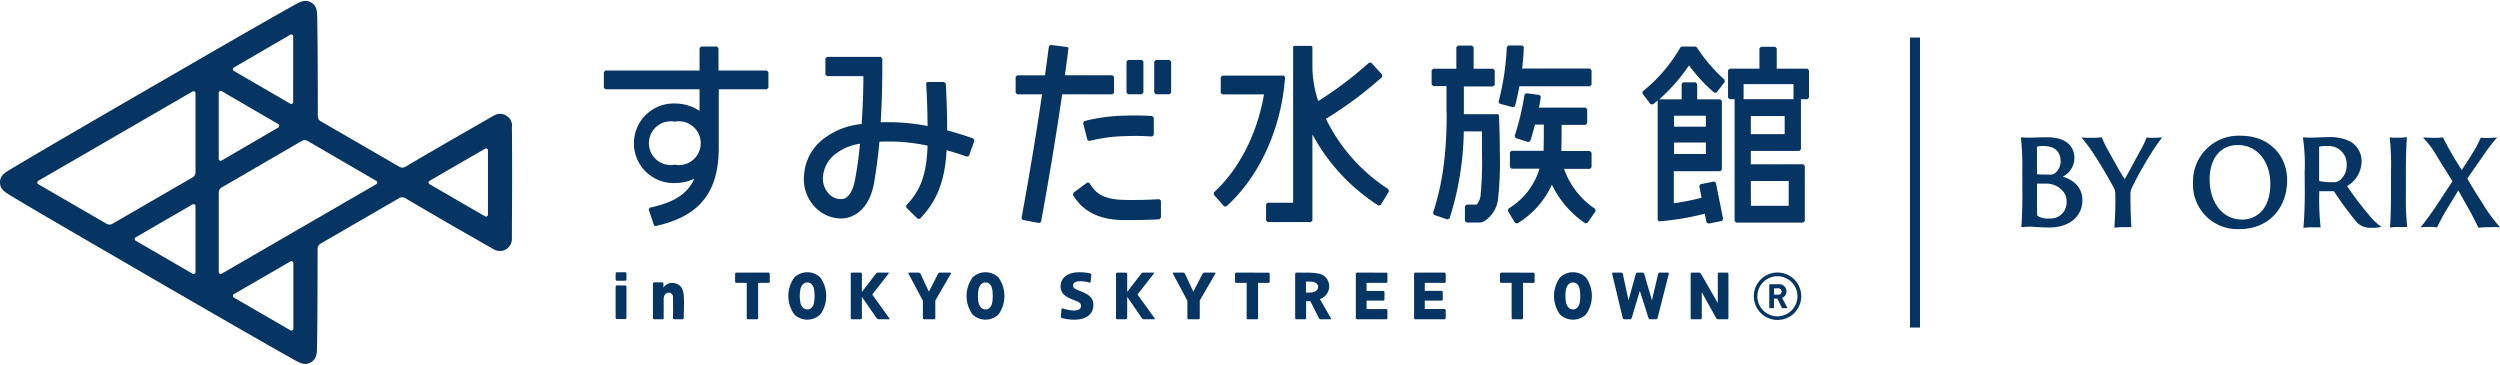 <svg id="レイヤー_1" data-name="レイヤー 1" xmlns="http://www.w3.org/2000/svg" viewBox="0 0 1000 146">
  <defs>
    <style>
      .cls-1 {
        fill: #063463;
        fill-rule: evenodd;
      }
    </style>
  </defs>
  <path class="cls-1" d="M986.932,71.4c1.368,2.527,3.734,6.313,5.775,9.449A66.216,66.216,0,0,0,1000,90.887a32.446,32.446,0,0,0-3.69,0,47.976,47.976,0,0,0-4.972.2c-.3-.8-2.431-4.9-2.952-5.9l-5.059-9.035-5.557,9.165c-1.412,2.439-2.606,5.008-2.975,5.66a11.479,11.479,0,0,0-2.67-.2,28.028,28.028,0,0,0-3.929.2c.89-1.109,3.017-3.766,6.013-8.185l6.774-10.275-6.318-10.166a35.832,35.832,0,0,0-5.492-7.337c1.28,0,2.8.11,4.342.11a21.284,21.284,0,0,0,3.647-.2A136.293,136.293,0,0,0,984.7,67.986c1.368-2,3.56-5.464,4.081-6.379a39.58,39.58,0,0,0,3.5-6.53,17.809,17.809,0,0,0,2.366.109c1.845,0,3.647-.153,4.211-.2a62.038,62.038,0,0,0-5.058,6.531ZM962.878,90.8h-2.931a26.514,26.514,0,0,0-3.973.195c.239-1.916.413-7.706.413-13.845V68.705a98.306,98.306,0,0,0-.521-13.758,15.9,15.9,0,0,0,2.844.108,22.643,22.643,0,0,0,4.081-.2c-.2,1.85-.434,7.032-.434,13.846v8.358A112.329,112.329,0,0,0,962.878,90.8Zm-14.5.3a7.179,7.179,0,0,1-5.9-2.46A136.717,136.717,0,0,1,933.787,76.8a.589.589,0,0,0-.564-.326h-5.341c-.152,0-.195,0-.195.284v1.283a101.983,101.983,0,0,0,.564,12.888h-2.887a29.761,29.761,0,0,0-4.016.2c.238-2.046.564-7.75.564-13.845l-.043-8.576a71.544,71.544,0,0,0-.717-13.758c1.086,0,1.954.108,2.931.108s5.167-.2,7.121-.2a17.921,17.921,0,0,1,8.857,1.72,9.063,9.063,0,0,1,4.581,7.99,11.586,11.586,0,0,1-5.818,9.86,137.811,137.811,0,0,0,9.226,12.127,20.8,20.8,0,0,0,4.559,4.179A15.447,15.447,0,0,1,948.376,91.105Zm-16.5-32.7a7.116,7.116,0,0,0-1.063.024,14.108,14.108,0,0,0-2.974.2c-.152,0-.2.13-.2.327V71.926c0,.391,0,.391.2.523a24.338,24.338,0,0,0,5.167.435,4.8,4.8,0,0,0,2.605-.523,7.668,7.668,0,0,0,3.061-6.377A7.2,7.2,0,0,0,931.876,58.406ZM895.752,91.649A17.755,17.755,0,0,1,877.219,74.7c-.022-.488-.025-.978-.007-1.466a18.266,18.266,0,0,1,17.549-18.951q.8-.03,1.6.011c11.419,0,18.5,8.055,18.5,17.763C914.857,82.941,907.736,91.649,895.752,91.649ZM895.1,58.015c-6.687,0-11.246,5.095-11.246,13.8s4.841,16.021,13.026,16.021c4.689,0,11.246-3.091,11.246-14.324C908.127,65.046,903.242,58.015,895.1,58.015Zm-42.464,17.35a5.465,5.465,0,0,0-.456,2.287c0,5.7.174,11.037.413,13.213h-2.931a29.155,29.155,0,0,0-3.93.2,126.688,126.688,0,0,0,.37-13.541,4.565,4.565,0,0,0-.673-2.569c-1.976-3.766-6.209-10.884-7.338-12.409a59.11,59.11,0,0,0-5.493-7.532c.89,0,1.8.11,3.322.11a39.27,39.27,0,0,0,4.776-.2,50.506,50.506,0,0,0,2.692,5.507c.76,1.285,5.492,9.949,6.513,11.233,2.17-3.94,5.774-10.558,6.925-12.692a34.971,34.971,0,0,0,1.8-3.962,20.182,20.182,0,0,0,2.171.11c2.171,0,3.69-.11,4.125-.154a57.16,57.16,0,0,0-4.755,6.858A136.452,136.452,0,0,0,852.637,75.365Zm-19.669,4.746c0,5.79-4.45,10.885-13.308,10.885-3.408,0-6.382-.283-7.337-.327s-2.888.154-3.8.154c.239-2.048.435-7.664.435-13.8l-.044-8.315a102.443,102.443,0,0,0-.564-13.758c.716,0,1.845.108,2.778.108,2.432,0,4.8-.152,7.773-.152,8.683,0,10.854,4.658,10.854,8.271a8.343,8.343,0,0,1-4.646,7.468C829.6,72.035,832.968,75.126,832.968,80.111ZM814.8,77.02c0,6.031,0,9.122.174,9.318a7.835,7.835,0,0,0,4.841,1.044,6.351,6.351,0,0,0,6.817-6.53,6.233,6.233,0,0,0-2.518-5.377v-.066a8.666,8.666,0,0,0-5.666-1.958h-3.517a.258.258,0,0,0-.131.2Zm2.758-18.59a9.036,9.036,0,0,0-2.649.2.465.465,0,0,0-.13.284L814.8,69.4a.284.284,0,0,0,.174.305c.868.13,4.125.13,4.733.13a3.354,3.354,0,0,0,2.171-.479,6.034,6.034,0,0,0,2.366-4.9C824.241,60.889,822.07,58.43,817.555,58.43ZM764,15h4V131h-4ZM720.375,39.69V59.73l-.655.635H700.325v5.343h20.968l.633.636V88.376l-.633.657H694.472l-.633-.657V39.69h-1.966l-.655-.635V28.105l.655-.635h11.9V19.344l.655-.635h5.635l.634.635V27.47h12.274l.634.635v10.95l-.634.635ZM700.369,82.331h15.114V72.41H700.325Zm-.044-28.668h13.542V46.414H700.325Zm17.08-20.018H697.442V39.69h19.963ZM691.371,127.4l-.306.306h-4.041l-.458-.284-5.854-10.556V127.4l-.3.306h-3.845l-.305-.306V109.379l.305-.328h3.255l.458.284,6.837,11.871V109.379l.306-.328h3.647l.306.328Zm-5.635-90.3A66.054,66.054,0,0,1,675.6,26.155a71.637,71.637,0,0,1-11.9,13.579h8.955V33.557l.655-.634h4.936l.633.634v6.177h9.239l.634.635V67.811l-.634.658H669.53V81.3a104.435,104.435,0,0,0,11.1-2.19l-.917-4.665.5-.766,5.373-1.074.764.5,2.9,14.5-.5.766-5.395,1.074-.743-.505-.7-3.459a107.727,107.727,0,0,1-15.288,2.781l-2.927.306-.633-.591V40.369l.065-.2c-.633.525-1.266,1.052-1.922,1.555h-.917l-3.276-4.249V36.6a61.776,61.776,0,0,0,14.371-16.34l.633-1.072a1.111,1.111,0,0,1,.961-.569h4.893a1.176,1.176,0,0,1,1,.547l.634.941A64.306,64.306,0,0,0,689.8,31.849l.109.9L686.631,37ZM669.617,61.613H682.35v-4.6H669.617Zm0-10.95H682.35v-4.38H669.617Zm-11.991,58.694,3.145,10.776,2.534-10.776.371-.306h3.648l.24.306L662.977,127.4l-.393.306h-2.708l-.415-.306-3.516-11.038-3.32,11.038-.415.306H649.5l-.372-.306-4.3-18.047.218-.306h3.669l.372.306,2.315,10.776,2.97-10.776.393-.306h2.468Zm-23.5-20.038a38.985,38.985,0,0,1-13.367-15.463,34.855,34.855,0,0,1-13.847,15.528l-.874-.219-2.861-4.753.2-.876v-.087A27.96,27.96,0,0,0,615.8,67.461H604.6l-.634-.635v-5.87l.634-.635h12.82c.109-3.2.109-7.03.109-10.469h-3.538c-.546,2.08-1.157,4.271-1.878,6.57l-.808.394-5.024-1.6-.415-.811a108.308,108.308,0,0,0,3.954-16.622l.72-.5,5.22.7.568.678c-.2,1.468-.437,2.914-.742,4.38h18.63l.655.658v5.585l-.655.656h-9.567c0,3.418-.021,7.207-.13,10.47h11.466l.633.634v5.87l-.633.635H625.63a31.868,31.868,0,0,0,12.449,16.01l.153.919L635,89.142Zm-26.384-54.8v.066c-.481,2.627-1.07,5.255-1.747,7.905l-.787.416-5.329-1.423-.459-.767a103.783,103.783,0,0,0,3.3-21.9l.677-.635h5.526l.612.656c-.11,2.869-.35,5.738-.677,8.586h27.126l.633.657v5.8l-.633.636Zm-7.819,25.755v.329a139.074,139.074,0,0,1-.656,18.615,12.112,12.112,0,0,1-5.962,9.5h-.175a2.829,2.829,0,0,1-1.2.285h-5.307l-.656-.657V82.507l.656-.658h4.018a6.573,6.573,0,0,0,1.6-3.788,146.6,146.6,0,0,0,.546-17.521V52.547h-7.273a119.4,119.4,0,0,1-5.7,34.844l-.829.394-5.374-1.84-.415-.81c3.779-11.257,5.483-23.632,5.483-40.014l-.088-.087v-10.6H573.3l-.655-.636v-5.65l.655-.656h9.239V18.884l.655-.635h5.613l.655.635v8.608h7.775l.655.656v5.8l-.655.637H585.552V45.67h13.366a.7.7,0,0,1,.677.678C599.683,48.429,599.923,54.1,599.923,60.277Zm-21.645,49.1v3.461l-.306.307h-8.059v3.219h6.88l.306.306v3.264l-.306.306h-6.88v3.374h8.059l.306.328v3.46l-.306.306H565.938l-.3-.306V109.379l.3-.328h12.034ZM551.392,82.223a77.349,77.349,0,0,1-26.427-28.472V88.2l-.634.635H507.055l-.633-.635V81.762l.633-.657h10.2V18.95a.633.633,0,0,1,.655-.613h6.421a.634.634,0,0,1,.634.635v8.321a45.19,45.19,0,0,0,2.315,13.141A147.621,147.621,0,0,0,547.592,25.1h.917l4.368,4.775v.9a152.826,152.826,0,0,1-22.5,16.744,69.84,69.84,0,0,0,24.969,28.132l.241.9L552.266,82ZM513.717,34.391c-2.206,19.272-10.637,36.815-23.173,48.182h-.874l-4.128-4.687v-.92c10.09-9.2,17.407-23.588,20.05-39.2H488.949l-.655-.635V30.864l.655-.635H513.5l.568.635-.393,3.57Zm-27.5,74.944L479.907,120.2v7.2l-.306.306h-4.368l-.284-.306v-7.1L469.1,109.335l.174-.284h4.194l.437.284,3.429,7.315,3.778-7.315.437-.284h4.521ZM462.347,37.7l-.655-.657V24.622l.655-.657h5.482l.633.657V37.04l-.633.657ZM450.269,54.451A62.659,62.659,0,0,0,435.7,56.4l-.765-.459.022-.044-1.725-6.68.437-.766a70.463,70.463,0,0,1,16.315-2.19,107.8,107.8,0,0,1,10.92.153l.612.678v6.921l-.655.593A100.9,100.9,0,0,0,450.269,54.451ZM451.23,37.7l-.634-.657V24.622l.634-.657h5.5l.633.657V37.04l-.633.657Zm-26.362.044c-2.359,16.1-5.286,33.859-8.452,50.963l-.743.505-6.552-1.227-.525-.7h0c3.08-16.69,5.919-33.838,8.234-49.541h-9.937l-.634-.635V30.754l.634-.634h11.1c.568-4.009,1.092-7.886,1.551-11.586l.72-.569,6.553.832a.678.678,0,0,1,.546.766c-.437,3.373-.9,6.92-1.4,10.557h19l.655.634v6.352l-.655.635Zm-35.863,88.042a12.666,12.666,0,0,1,0-14.783,7.477,7.477,0,0,1,10.4,0,12.751,12.751,0,0,1,0,14.783A7.54,7.54,0,0,1,389.005,125.783Zm7.033-11.98a2.185,2.185,0,0,0-1.835-.81,2.362,2.362,0,0,0-1.834.81c-.415.547-1.18,1.184-1.18,4.578s.765,4.008,1.18,4.555a2.353,2.353,0,0,0,1.834.833,2.181,2.181,0,0,0,1.835-.833c.415-.547,1.048-1.16,1.048-4.555S396.453,114.35,396.038,113.8Zm-9.283-51.139c-2.751-.985-5.46-1.839-8.124-2.584-.655,12.089-3.713,20.237-10.659,27.421h-.895l-4.587-4.512v-.877h.022c5.81-5.978,8.016-12.417,8.5-23.215V58.24a76,76,0,0,0-19.22-1.555c-.59,6.023-1.31,11.586-2.184,16.536-1.7,9.44-6.662,12.527-9.479,13.512a11.126,11.126,0,0,1-3.887.658,14.564,14.564,0,0,1-9.523-3.855,16.034,16.034,0,0,1-5.111-13.36,19.942,19.942,0,0,1,8.736-15.331,29.4,29.4,0,0,1,14.306-5.234c.371-5.562.7-11.936.7-19.163H330.821l-.655-.635V23.4l.655-.658h21.47l.633.658v3.2c0,7.863-.218,15.331-.655,22.318A83.8,83.8,0,0,1,371.03,50.4c-.022-6.132-.284-12.178-.546-16.908v-.023a.635.635,0,0,1,.612-.656h6.553l.677.613c.284,5.256.546,11.958.546,18.725q5.133,1.359,10.5,3.264l.415.832-2.184,6.045Zm-52.068-1.445a12.488,12.488,0,0,0-5.482,9.462,8.645,8.645,0,0,0,2.6,7.074,6.122,6.122,0,0,0,5.831,1.707c2.053-.744,3.648-3.438,4.368-7.577A144.1,144.1,0,0,0,343.991,57.5,20.691,20.691,0,0,0,334.687,61.219ZM328.134,111a12.751,12.751,0,0,1,0,14.783,7.54,7.54,0,0,1-10.4,0,12.579,12.579,0,0,1,0-14.783A7.477,7.477,0,0,1,328.134,111Zm-8.212,7.381c0,3.395.765,4.008,1.18,4.555a2.356,2.356,0,0,0,1.834.833,2.18,2.18,0,0,0,1.813-.833c.437-.547,1.07-1.16,1.07-4.555s-.633-4.031-1.07-4.578a2.18,2.18,0,0,0-1.813-.81,2.362,2.362,0,0,0-1.834.81C320.687,114.35,319.922,114.987,319.922,118.381Zm-16.664-5.234V127.4l-.306.306H299l-.306-.306V113.147h-4.346l-.306-.307v-3.461l.306-.328H307.6l.306.328v3.461l-.306.307ZM287.51,35.7V58.831c0,10.492-2.489,17.828-7.819,23.128-3.975,3.921-9.413,6.614-17.276,8.432a.742.742,0,0,1-.874-.459l-2.074-6.111.458-.745c6.815-1.467,11.314-3.57,14.372-6.57a16.671,16.671,0,0,0,3.407-5.015,18.322,18.322,0,0,1-7.776,1.73q-.588.021-1.177,0A15.922,15.922,0,0,1,269.928,41.4a17.842,17.842,0,0,1,9.894,2.956V35.7H242.169l-.634-.635v-6.2l.634-.657h37.653V19.278l.634-.656h6.29l.655.656v8.936H306.73l.634.657v6.2l-.634.635Zm-7.371,19.941a8.737,8.737,0,0,0-10.211-6.975,8.755,8.755,0,1,0,0,17.213,8.741,8.741,0,0,0,10.211-10.238ZM204.756,95.388a4.8,4.8,0,0,1-7.388,4.256c-4.536-2.554-15.955-9.124-19.4-11.106-2.745-1.609-10.61-6.171-15.916-9.31a2.358,2.358,0,0,0-2.334,0l-31.5,18.235a2.314,2.314,0,0,0-1.168,2.008c-.026,17.023-.092,33.875-.252,40.139-.079,2.74-.636,4.269-2.44,5.321s-3.409.769-5.849-.559c-8.515-4.642-38.9-22.211-57.709-33.1C41.989,100.335,11.656,82.806,3.419,77.725,1.072,76.29,0,75.052,0,72.991c0-2.141,1.048-3.352,3.421-4.8,8.317-5.066,38.623-22.675,57.51-33.582C79.736,23.728,110.083,6.172,118.585,1.544c2.44-1.33,4.045-1.556,5.849-.558s2.36,2.54,2.44,5.32c.159,6.25.252,23.114.252,40.139a2.341,2.341,0,0,0,1.141,2.034l31.527,18.248a2.329,2.329,0,0,0,2.334,0c5.305-3.139,13.17-7.7,15.916-9.311,3.488-1.981,14.868-8.565,19.4-11.118a4.712,4.712,0,0,1,5-.093,4.765,4.765,0,0,1,2.388,4.376l-.08-.013c.093,5.213.093,18.433.093,22.41S204.756,90.174,204.756,95.388ZM93.53,119.009l22.654,13.113a.782.782,0,0,0,1.167-.678v-26.2a.794.794,0,0,0-.1-.381.781.781,0,0,0-1.066-.3L93.53,117.679a.8.8,0,0,0-.248.247A.788.788,0,0,0,93.53,119.009ZM78.2,37.267a.771.771,0,0,0-1.167-.679L15.29,72.339a.773.773,0,0,0,0,1.33l27.349,15.84a2.385,2.385,0,0,0,2.348,0L77.031,70.956A2.342,2.342,0,0,0,78.2,68.921Zm0,45.167a.792.792,0,0,0-.1-.381.783.783,0,0,0-1.066-.3L54.258,94.949a.776.776,0,0,0-.248.249.785.785,0,0,0,.248,1.081l22.773,13.207a.761.761,0,0,0,.379.1.782.782,0,0,0,.788-.779ZM88.283,36.355a.782.782,0,0,0-.788.779V63.548a.785.785,0,0,0,.111.4.769.769,0,0,0,1.057.261l22.68-13.22a.834.834,0,0,0,.223-.224.8.8,0,0,0-.223-1.107L88.663,36.456A.769.769,0,0,0,88.283,36.355Zm28.989-21.791a.77.77,0,0,0-1.168-.678L93.53,27.027a.763.763,0,0,0-.273.274.773.773,0,0,0,.273,1.056L116.1,41.47a.768.768,0,0,0,1.168-.678Zm33.237,57.775L123.054,56.38a2.315,2.315,0,0,0-2.347,0L88.663,75A2.356,2.356,0,0,0,87.5,77.034V108.8a.785.785,0,0,0,1.168.677l61.846-35.8a.782.782,0,0,0,.274-.274A.774.774,0,0,0,150.509,72.339ZM195.18,60.17a.769.769,0,0,0-1.167-.678l-11.1,6.424-11.1,6.423a.786.786,0,0,0,0,1.33l22.2,12.848a.769.769,0,0,0,1.167-.679ZM250.272,108.9l.306.306v2.782l-.306.307h-3.713l-.306-.307V109.2l.306-.306Zm0,5.277.306.329v12.812l-.306.307h-3.713l-.306-.307V114.5l.306-.329Zm14.786-1.247.306.328v1.818a4,4,0,0,1,3.538-1.884,4.36,4.36,0,0,1,3.167,1.206c1.66,1.685,1.682,4.182,1.4,13.008l-.306.306h-3.669l-.306-.328c.109-3.416,0-6,0-8.365a1.707,1.707,0,0,0-1.726-1.95c-1.266,0-1.987,1.073-1.987,2.694V127.4l-.306.306H261.5l-.328-.306V113.256l.328-.328Zm79.391-3.877.306.328v7.4l5.745-7.47.5-.262h4.434l.109.241-6.64,8.52,6.924,9.636-.131.262h-4.412l-.5-.262-6.028-8.695V127.4l-.306.306h-3.843l-.306-.306V109.379l.306-.328Zm23.239,0,.437.284,3.429,7.315,3.757-7.315.459-.284h4.521l.131.284L374.131,120.2v7.2l-.3.306h-4.369l-.305-.306v-7.1l-5.832-10.973.153-.284Zm56.546,5.52c0-3.746,3.277-5.673,7.426-5.673a18.144,18.144,0,0,1,4.653.525l.24.395-.306,3.044-.328.219a12.44,12.44,0,0,0-3.8-.591c-1.66,0-2.883.525-2.883,1.62s.546,1.446,3.014,2.387c3.254,1.249,5.111,2.629,5.111,5.454,0,3.722-2.883,5.913-7.579,5.913a18.012,18.012,0,0,1-5.176-.7l-.306-.394.327-3.284.35-.177a15.2,15.2,0,0,0,4.587.9c1.725,0,2.839-.613,2.839-1.818s-.808-1.621-3.276-2.541C426.266,118.776,424.234,117.352,424.234,114.571Zm4.958-36.532.175-.942,5.569-4.1.831.177a16.073,16.073,0,0,0,1.9,2.628c1.419,1.641,4.193,3.831,10.92,4.116,3.866.154,10.113.067,15.136-.241l.59.614.065-.087v6.833l-.589.678c-3.561.2-7.492.307-10.921.307H448.26c-7.3-.307-12.734-2.5-16.621-6.7A27.809,27.809,0,0,1,429.192,78.039Zm21.383,31.012.305.328v7.4l5.723-7.47.5-.262h4.434l.109.241-6.64,8.52,6.946,9.636-.131.262h-4.434l-.481-.262-6.028-8.695V127.4l-.305.306h-3.866l-.306-.306V109.379l.306-.328Zm57,0,.306.328v3.461l-.306.307h-4.346V127.4l-.306.306h-3.953l-.306-.306V113.147h-4.346l-.306-.307v-3.461l.306-.328Zm14.874,0a24.606,24.606,0,0,1,4.87.372,5.167,5.167,0,0,1,4.369,5.323,5.452,5.452,0,0,1-3.735,4.884l4.5,7.818-.153.262h-4.215l-.459-.284-3.473-6.943h-1.7V127.4l-.306.306h-3.778l-.306-.306V109.379l.306-.328Zm-.065,7.973h1.4c1.944,0,3.451-.768,3.451-2.191s-1.136-2.19-3.473-2.19h-1.375Zm32.28-7.973.306.328v3.461l-.306.307h-8.037v3.219h6.858l.306.306v3.264l-.306.306h-6.858v3.374h8.037l.306.328v3.46l-.306.306H542.634l-.306-.306V109.379l.306-.328Zm58.9,0,.284.328v3.461l-.284.307h-4.346V127.4l-.306.306h-3.975l-.284-.306V113.147h-4.346l-.328-.307v-3.461l.328-.328ZM634.388,111a12.754,12.754,0,0,1,0,14.783,7.54,7.54,0,0,1-10.4,0,12.662,12.662,0,0,1,0-14.783A7.477,7.477,0,0,1,634.388,111Zm-7.033,11.936a2.382,2.382,0,0,0,1.857.833,2.314,2.314,0,0,0,1.812-.833c.415-.547,1.07-1.16,1.07-4.555s-.655-4.031-1.07-4.578a2.291,2.291,0,0,0-1.812-.81,2.361,2.361,0,0,0-1.857.81c-.415.547-1.18,1.184-1.18,4.578S626.94,122.389,627.355,122.936Zm83.629-13.929a9.484,9.484,0,1,1-9.457,9.483A9.47,9.47,0,0,1,710.984,109.007Zm-.044,17.521a8.027,8.027,0,0,0,8.038-8.016v-.022a8.016,8.016,0,1,0-8.038,8.038Zm3.64-10.192c.007.09.009.18.007.272a2.628,2.628,0,0,1-1.747,2.518l2.184,4.138h-2.206l-1.878-3.831h-1.354v3.831h-1.878v-9.592h3.778A2.886,2.886,0,0,1,714.58,116.336Zm-4.972-1v2.54h1.769a1.27,1.27,0,0,0,0-2.54Z"/>
</svg>

